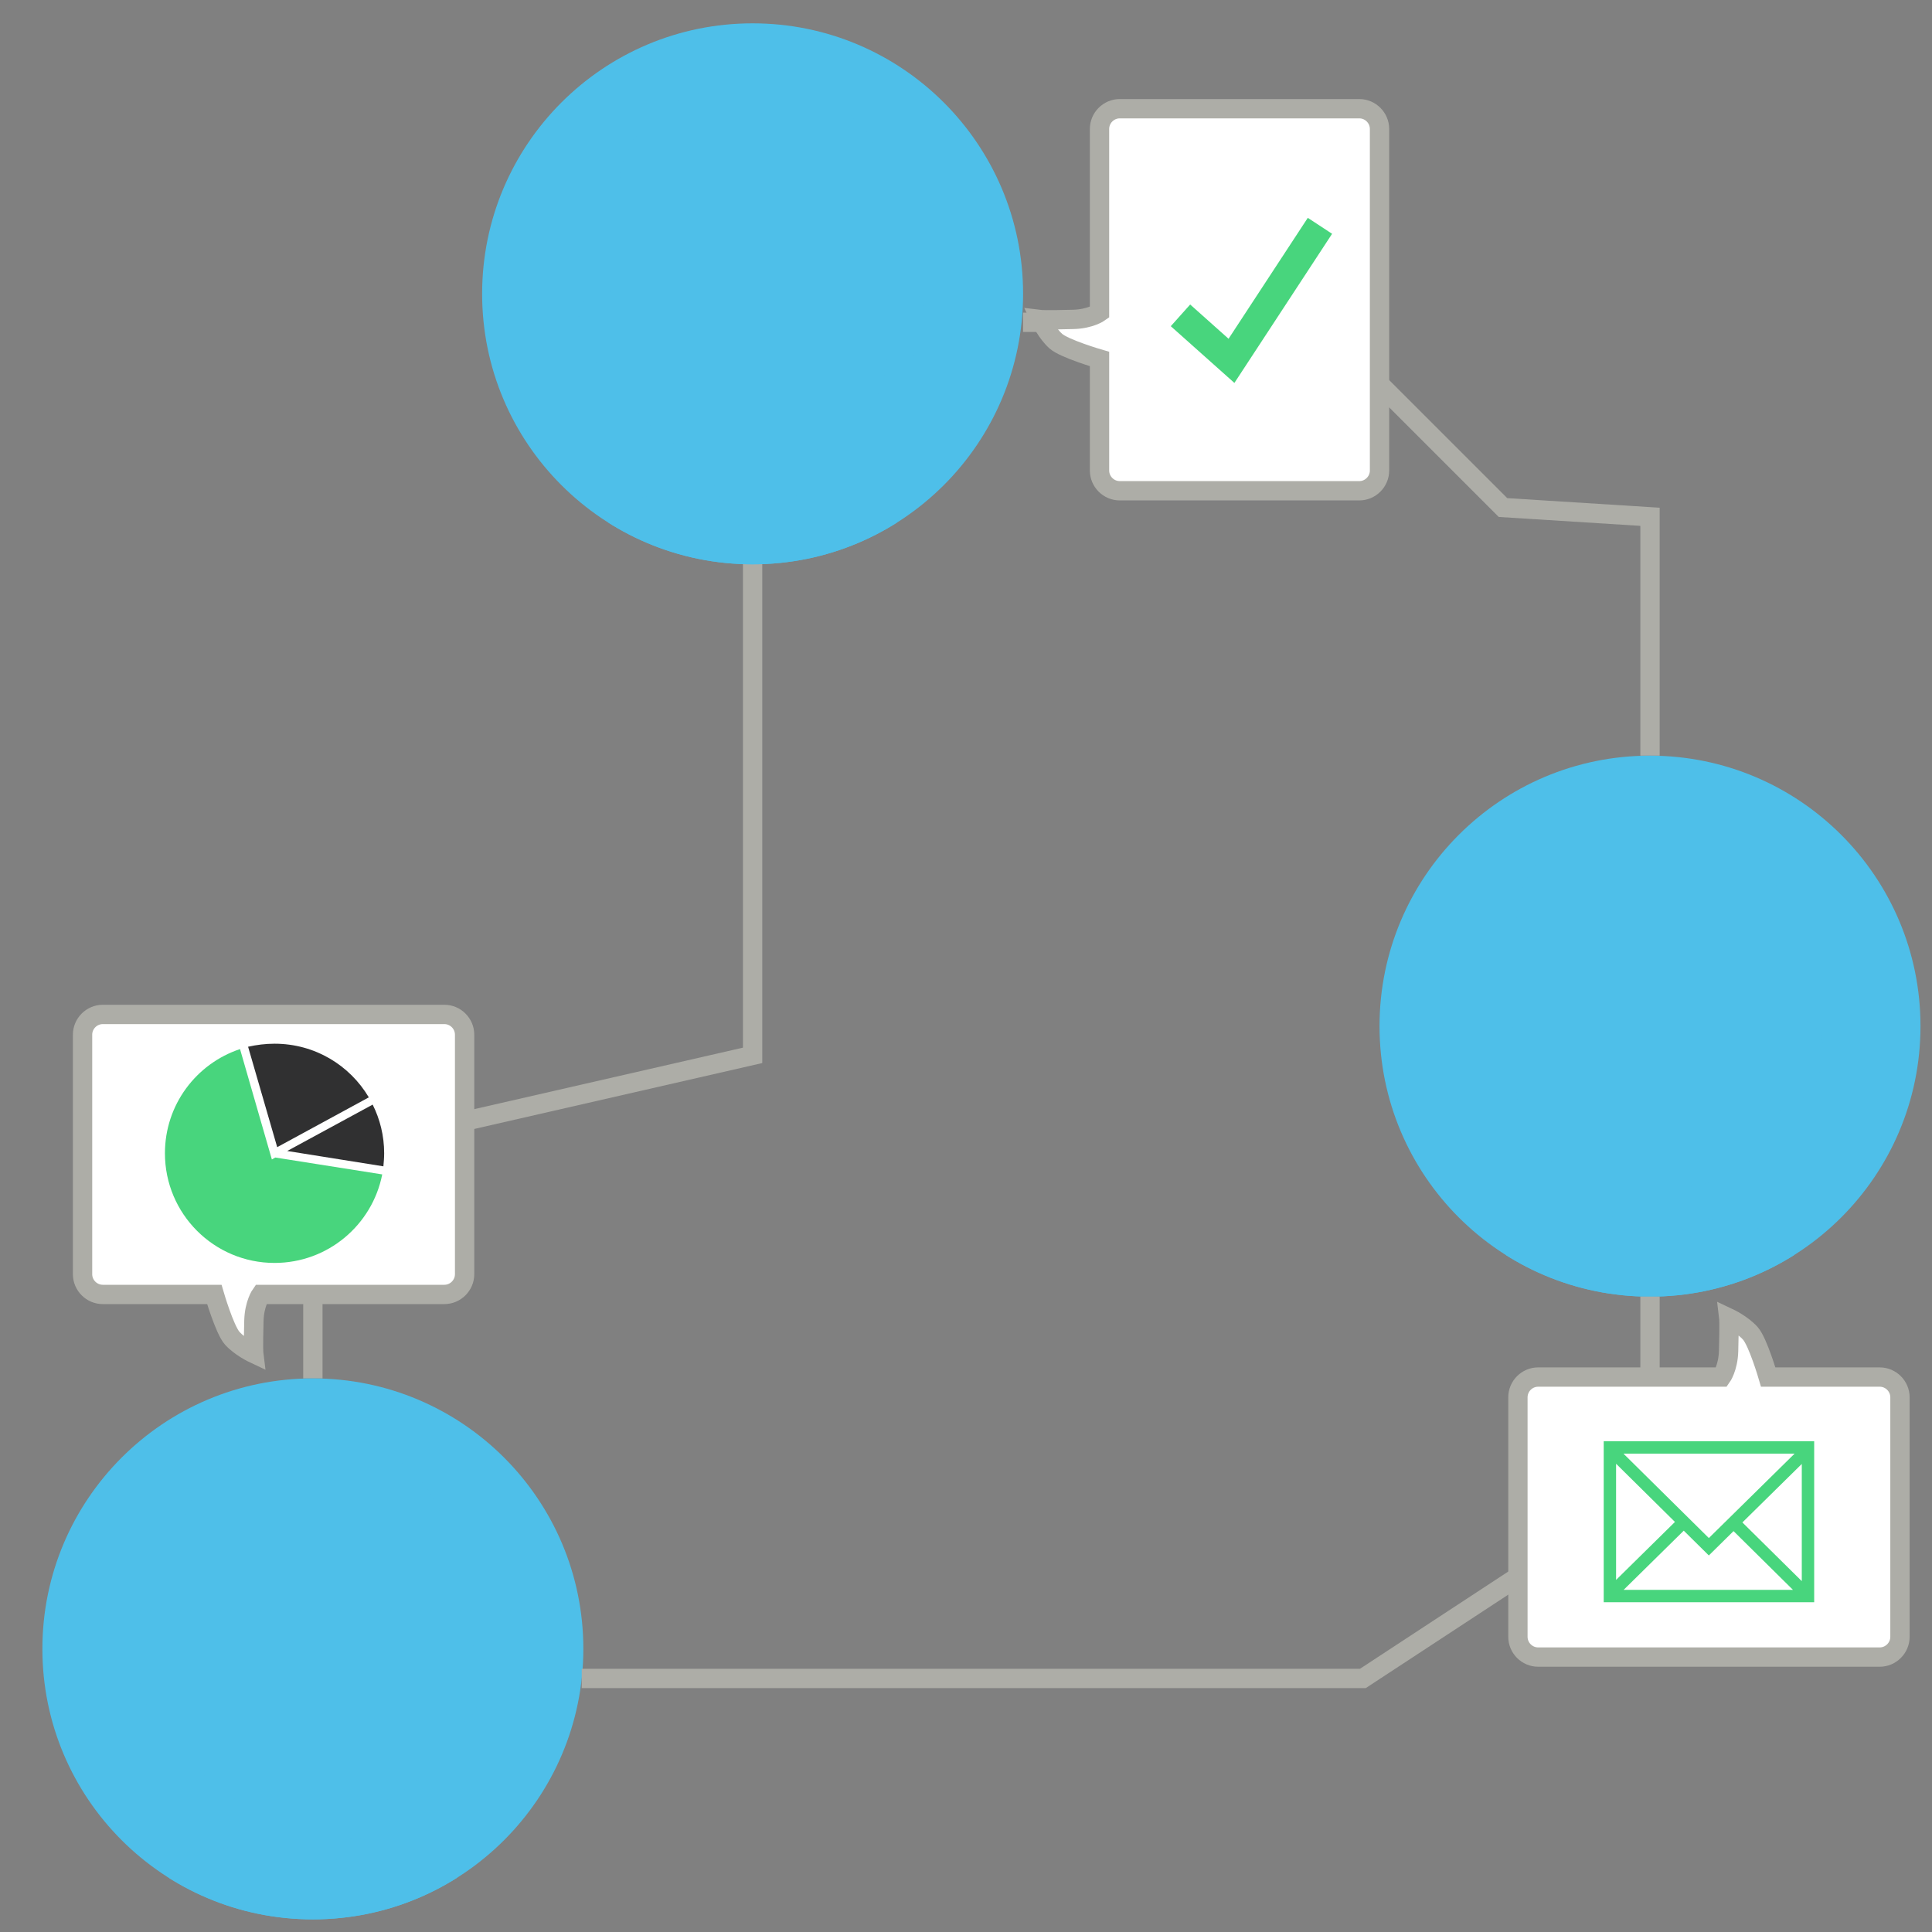 <svg version="1.1" id="Layer_1" xmlns="http://www.w3.org/2000/svg" xmlns:xlink="http://www.w3.org/1999/xlink" x="0px" y="0px"
	 width="100px" height="100px" viewBox="0 0 100 100" enable-background="new 0 0 100 100" xml:space="preserve" preserveAspectRatio="xMinYMin meet">

<rect x="0" y="0" width="100" height="100" fill="#808080" stroke="none"/>

<path id="pathcheck" fill="none" stroke="#ADADA7" stroke-miterlimit="10" d="M52.954,16.68h15.25l9.59,9.59l7.61,0.479v12.363"/>
<path id="pathpie" fill="none" stroke="#ADADA7" stroke-miterlimit="10" d="M38.955,28.125v26.5l-22.761,5.208v11.513"/>
<g id="head1">
	<defs>
		<circle id="SVGID_1_" cx="16.194" cy="85.346" r="14"/>
	</defs>
	<use xlink:href="#SVGID_1_"  overflow="visible" opacity="0.4" fill="#4EBFE9"/>
	<clipPath id="SVGID_2_">
		<use xlink:href="#SVGID_1_"  overflow="visible" opacity="0.4"/>
	</clipPath>
	<g clip-path="url(#SVGID_2_)">
		<path fill="#4EBFE9" d="M18.163,95.107c0,1.086-0.881,1.969-1.969,1.969l0,0c-1.087,0-1.968-0.883-1.968-1.969v-2.384
			c0-1.087,0.881-1.969,1.968-1.969l0,0c1.087,0,1.969,0.882,1.969,1.969V95.107z"/>
		<path fill="#4EBFE9" d="M23.136,88.354c0,2.929-2.373,5.302-5.301,5.302h-3.281c-2.928,0-5.302-2.373-5.302-5.302v-8.202
			c0-2.929,2.374-5.303,5.302-5.303h3.281c2.928,0,5.301,2.374,5.301,5.303V88.354z"/>
		<path fill="#4EBFE9" d="M9.251,85.55c0,0-0.88-1.14-1.761,0.053c-0.881,1.191,0.362,4.092,1.761,3.626V85.55z"/>
		<path fill="#4EBFE9" d="M23.136,85.55c0,0,0.881-1.14,1.762,0.053c0.881,1.191-0.363,4.092-1.762,3.626V85.55z"/>
		<g>
			<path fill="#4EBFE9" d="M22.398,95.961l-4.235-0.86v0.007c0,1.086-0.881,1.969-1.969,1.969s-1.968-0.883-1.968-1.969v-0.007
				l-4.236,0.86c-0.698,0-1.262,0.566-1.262,1.262v1.287c0,0.695,0.564,1.262,1.262,1.262h12.408c0.697,0,1.262-0.566,1.262-1.262
				v-1.287C23.66,96.527,23.095,95.961,22.398,95.961z"/>
			<g>
				<path fill="#4EBFE9" d="M16.194,97.453c-1.294,0-2.347-1.053-2.347-2.346h0.379c0,0.874,1.091,1.588,1.968,1.588
					c0.876,0,1.969-0.714,1.969-1.588h0.379C18.542,96.4,17.489,97.453,16.194,97.453z"/>
			</g>
		</g>
	</g>
</g>
<g id="head2">
	<defs>
		<circle id="SVGID_3_" cx="38.955" cy="15.208" r="14"/>
	</defs>
	<use xlink:href="#SVGID_3_"  overflow="visible" opacity="0.4" fill="#4EBFE9"/>
	<clipPath id="SVGID_4_">
		<use xlink:href="#SVGID_3_"  overflow="visible" opacity="0.4"/>
	</clipPath>
	<g clip-path="url(#SVGID_4_)">
		<path fill="#4EBFE9" d="M40.923,24.968c0,1.087-0.882,1.969-1.969,1.969l0,0c-1.086,0-1.968-0.882-1.968-1.969v-2.383
			c0-1.087,0.881-1.969,1.968-1.969l0,0c1.087,0,1.969,0.882,1.969,1.969V24.968z"/>
		<path fill="#4EBFE9" d="M45.897,18.215c0,2.929-2.374,5.303-5.301,5.303h-3.281c-2.929,0-5.302-2.374-5.302-5.303v-8.202
			c0-2.929,2.374-5.303,5.302-5.303h3.281c2.927,0,5.301,2.374,5.301,5.303V18.215z"/>
		<path fill="#4EBFE9" d="M32.013,15.411c0,0-0.88-1.139-1.762,0.052c-0.881,1.192,0.363,4.093,1.762,3.626V15.411z"/>
		<path fill="#4EBFE9" d="M45.897,15.411c0,0,0.881-1.139,1.762,0.052c0.88,1.192-0.363,4.093-1.762,3.626V15.411z"/>
		<g>
			<path fill="#4EBFE9" d="M45.159,25.822l-4.236-0.861v0.007c0,1.087-0.882,1.969-1.969,1.969c-1.086,0-1.968-0.882-1.968-1.969
				v-0.007l-4.236,0.861c-0.698,0-1.263,0.567-1.263,1.262v1.287c0,0.695,0.565,1.262,1.263,1.262h12.408
				c0.697,0,1.262-0.567,1.262-1.262v-1.287C46.421,26.389,45.856,25.822,45.159,25.822z"/>
			<g>
				<path fill="#4EBFE9" d="M38.955,27.315c-1.294,0-2.348-1.052-2.348-2.347h0.38c0,0.875,1.091,1.589,1.968,1.589
					c0.877,0,1.969-0.714,1.969-1.589h0.378C41.302,26.263,40.249,27.315,38.955,27.315z"/>
			</g>
		</g>
	</g>
</g>
<g id="head3">
	<defs>
		<circle id="SVGID_5_" cx="85.404" cy="53.113" r="14"/>
	</defs>
	<use xlink:href="#SVGID_5_"  overflow="visible" opacity="0.4" fill="#4EBFE9"/>
	<clipPath id="SVGID_6_">
		<use xlink:href="#SVGID_5_"  overflow="visible" opacity="0.4"/>
	</clipPath>
	<g clip-path="url(#SVGID_6_)">
		<path fill="#4EBFE9" d="M87.373,62.874c0,1.087-0.883,1.969-1.969,1.969l0,0c-1.087,0-1.969-0.882-1.969-1.969v-2.383
			c0-1.086,0.882-1.969,1.969-1.969l0,0c1.086,0,1.969,0.883,1.969,1.969V62.874z"/>
		<path fill="#4EBFE9" d="M92.346,56.12c0,2.93-2.373,5.304-5.3,5.304h-3.281c-2.929,0-5.303-2.374-5.303-5.304v-8.201
			c0-2.93,2.374-5.303,5.303-5.303h3.281c2.927,0,5.3,2.374,5.3,5.303V56.12z"/>
		<path fill="#4EBFE9" d="M78.462,53.316c0,0-0.879-1.141-1.762,0.053c-0.88,1.189,0.363,4.092,1.762,3.627V53.316z"/>
		<path fill="#4EBFE9" d="M92.346,53.316c0,0,0.881-1.141,1.762,0.053c0.881,1.189-0.363,4.092-1.762,3.627V53.316z"/>
		<g>
			<path fill="#4EBFE9" d="M91.607,63.729l-4.234-0.86v0.006c0,1.087-0.883,1.969-1.969,1.969c-1.087,0-1.969-0.882-1.969-1.969
				v-0.006l-4.234,0.86c-0.697,0-1.264,0.566-1.264,1.262v1.287c0,0.696,0.566,1.262,1.264,1.262h12.406
				c0.696,0,1.263-0.565,1.263-1.262V64.99C92.87,64.295,92.304,63.729,91.607,63.729z"/>
			<g>
				<path fill="#4EBFE9" d="M85.404,65.221c-1.295,0-2.348-1.053-2.348-2.347h0.379c0,0.875,1.091,1.589,1.969,1.589
					c0.877,0,1.969-0.714,1.969-1.589h0.379C87.752,64.168,86.698,65.221,85.404,65.221z"/>
			</g>
		</g>
	</g>
</g>
<g id="pieg">
	<path fill="#FFFFFF" stroke="#ADADA7" stroke-miterlimit="10" d="M22.999,52.507H5.322c-0.577,0-1.049,0.473-1.049,1.049v12.396
		C4.273,66.528,4.745,67,5.322,67h5.771c0,0,0.533,1.824,0.924,2.262c0.421,0.47,1.116,0.797,1.116,0.797s-0.031-0.247,0.009-1.708
		C13.167,67.474,13.505,67,13.505,67h9.494c0.577,0,1.049-0.472,1.049-1.049V53.556C24.048,52.979,23.576,52.507,22.999,52.507z"/>
	<g>
		<path fill="#303031" d="M19.844,60.369c0.02-0.218,0.04-0.456,0.04-0.675c0-0.912-0.217-1.765-0.595-2.52l-4.423,2.401
			L19.844,60.369z"/>
		<path fill="#303031" d="M19.09,56.799c-0.991-1.668-2.797-2.777-4.88-2.777c-0.477,0-0.933,0.06-1.369,0.157l1.507,5.198
			L19.09,56.799z"/>
		<path fill="#48D57D" d="M14.25,59.913l-0.178,0.1L12.424,54.3c-2.26,0.752-3.887,2.875-3.887,5.395
			c0,3.134,2.54,5.674,5.673,5.674c2.758,0,5.059-1.964,5.574-4.582L14.25,59.913z"/>
	</g>
</g>
<path id="pathmail" fill="none" stroke="#ADADA7" stroke-miterlimit="10" d="M85.404,67.113V77.13l-14.861,9.745H30.11"/>
<g id="checkg">
	<g>
		<path fill="#FFFFFF" stroke="#ADADA7" stroke-miterlimit="10" d="M71.404,6.676v17.677c0,0.577-0.473,1.049-1.049,1.049H57.96
			c-0.577,0-1.049-0.472-1.049-1.049v-5.771c0,0-1.824-0.532-2.262-0.925c-0.47-0.42-0.797-1.115-0.797-1.115s0.247,0.03,1.708-0.01
			c0.877-0.023,1.351-0.363,1.351-0.363V6.676c0-0.577,0.472-1.049,1.049-1.049h12.396C70.932,5.627,71.404,6.099,71.404,6.676z"/>
	</g>
	<path fill="#48D57D" stroke="#48D57D" stroke-miterlimit="10" d="M68.257,12.245l-4.465,6.816l-2.486-2.217l0.337-0.377
		l2.047,1.827l4.145-6.326L68.257,12.245z"/>
</g>
<g id="mailg">
	<g>
		<path fill="#FFFFFF" stroke="#ADADA7" stroke-miterlimit="10" d="M79.616,85.77h17.677c0.577,0,1.049-0.473,1.049-1.049V72.325
			c0-0.577-0.472-1.049-1.049-1.049h-5.771c0,0-0.532-1.824-0.925-2.262c-0.42-0.47-1.115-0.797-1.115-0.797s0.03,0.247-0.01,1.708
			c-0.023,0.877-0.363,1.351-0.363,1.351h-9.493c-0.577,0-1.049,0.472-1.049,1.049v12.396C78.567,85.297,79.039,85.77,79.616,85.77z
			"/>
	</g>
	<path fill="#48D57D" d="M83.008,74.601v8.33h10.894v-8.33H83.008z M88.45,79.609l-4.419-4.368h8.856L88.45,79.609z M86.695,78.775
		l-3.047,3.001v-6.013L86.695,78.775z M87.151,79.227l1.298,1.283l1.279-1.26l3.075,3.04H84.04L87.151,79.227z M90.186,78.801
		l3.074-3.027v6.065L90.186,78.801z"/>
</g>
</svg>
